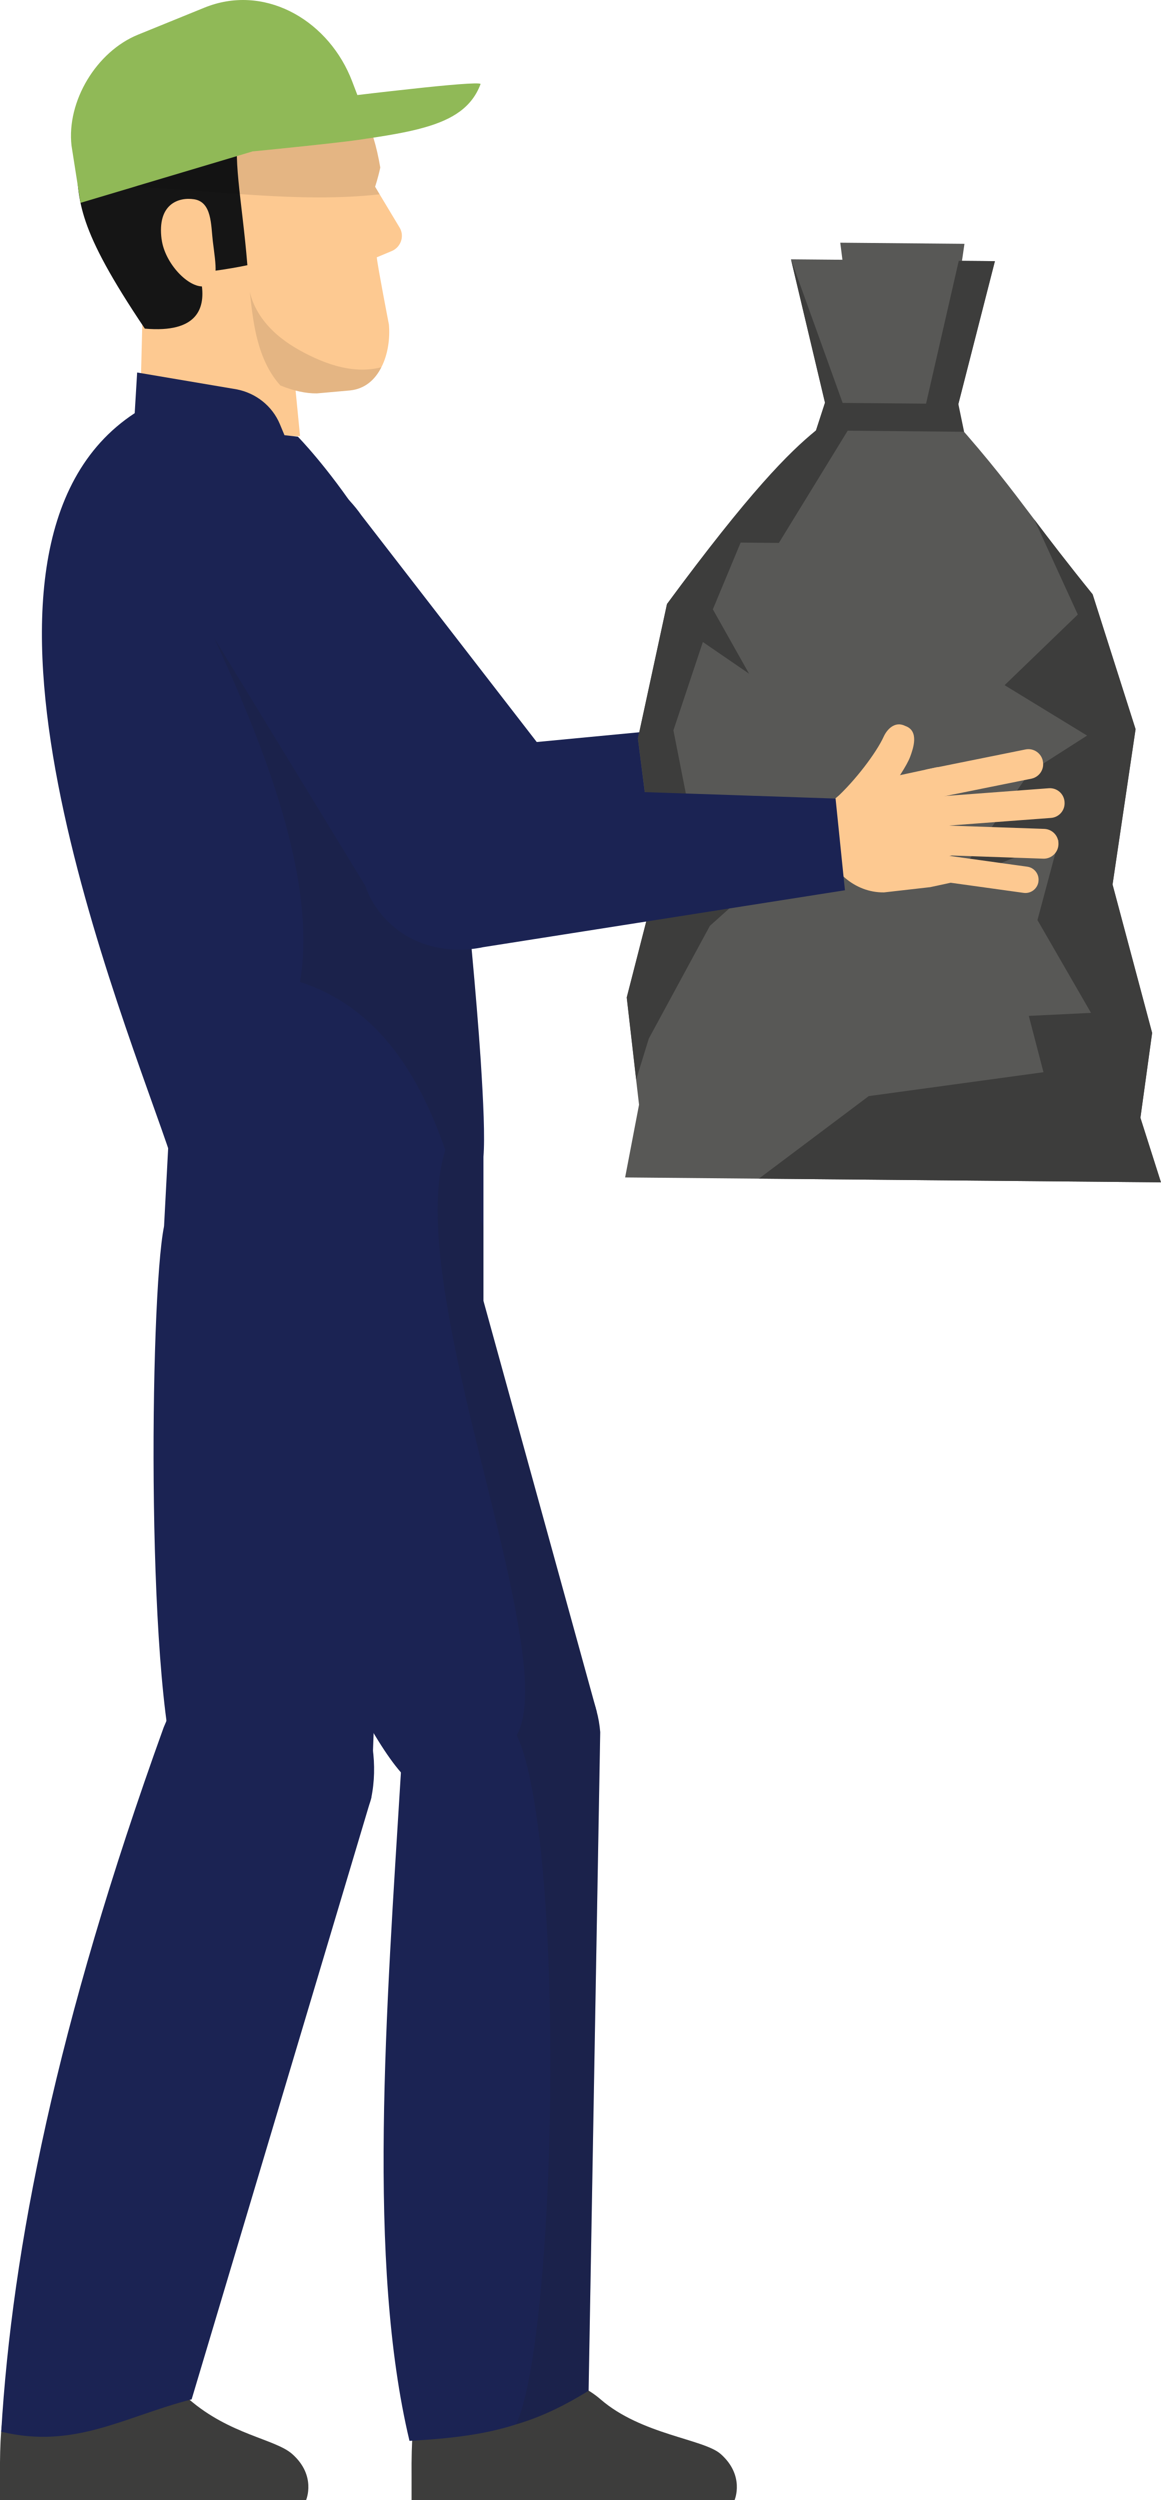 <?xml version="1.0" encoding="UTF-8"?><svg id="Layer_2" xmlns="http://www.w3.org/2000/svg" viewBox="0 0 227.9 490.53"><defs><style>.cls-1{fill:#070707;opacity:.1;}.cls-2{fill:#fdc991;}.cls-3{fill:#90b957;}.cls-4{fill:#151515;}.cls-5{fill:#1b2353;}.cls-6{fill:#3d3d3c;}.cls-7{fill:#585856;}.cls-8{fill:#1d1d1b;opacity:.15;}</style></defs><g id="Layer_1-2"><g><path class="cls-5" d="M94.14,146.66l75.17-7.15,4.13,17.61-69.01,20.18c-6.29,2.19-13.45,1.62-18.81-2.33-3.83-2.83-6.61-6.81-6.8-11.24v-.32c-.41-8.86,6.46-16.36,15.32-16.75Z"/><path class="cls-5" d="M42.36,121.47l41.06,51.18,30.75-15.67-43.24-55.89c-5.16-7.41-18.65-17.11-28.02-10.07,0,0-15.25,11.69-.56,30.45Z"/><g><path class="cls-7" d="M122.71,231.03l2.73-14.27-.57-4.92-1.85-16.11,5.8-22.6-3.6-28.24,5.7-26.36c16.2-22.02,26.54-31.99,31.79-36.24l24.58,.22c7.22,8.13,10.87,12.98,15.73,19.42,2.98,3.95,6.44,8.48,11.46,14.69l8.43,26.46-4.52,30.48,7.77,29.12-2.3,16.65,4.03,12.66-105.19-.96Z"/><polygon class="cls-7" points="195.3 51.24 187.3 82.5 162.72 82.27 155.27 50.88 195.3 51.24"/><polygon class="cls-7" points="189.32 47.84 164.94 47.62 169.33 82.33 184.29 82.47 189.32 47.84"/><path class="cls-6" d="M227.9,231.99l-78.94-.72,21.57-16.2,34.3-4.69-2.88-11.05,12.21-.59-10.51-18.21,4.21-15.73-20.61,8.21,14.88-21.48,11.26-7.2-16.19-9.89,14.37-13.86-8.55-18.66c2.98,3.95,6.44,8.48,11.46,14.69l8.43,26.46-4.52,30.48,7.77,29.12-2.3,16.65,4.03,12.66Z"/><path class="cls-6" d="M145.38,106.47l-5.45,13.09,7.11,12.63-9.07-6.22-5.78,17.33,3.59,18.25,9.5,14.8-5.93,5.31-11.99,22.12-2.48,8.04-1.85-16.11,5.8-22.6-3.6-28.24,5.7-26.36c16.2-22.02,24-29.81,29.25-34.06l1.76-5.43-6.68-28.15,11.75,32.64-14.12,23.02-7.52-.07Z"/><polygon class="cls-6" points="189.25 84.72 160.18 84.45 161.94 79.03 188.12 79.26 189.25 84.72"/><polygon class="cls-6" points="195.3 51.24 187.3 82.5 181.16 81.92 188.2 51.18 195.3 51.24"/></g><g><path class="cls-2" d="M164.44,159.93c-.12-1.1-.24-2.18-.42-3.24,3.82-3.47,7.99-8.96,9.45-12.16,.64-1.41,2.19-3.1,4.2-2.1,.02,0,.03,.02,.05,.02,2.78,.98,1.51,4.49,.94,6.04-1.2,3.26-8.31,12.74-13,17.31-.47-1.94-1-3.88-1.22-5.86Z"/><path class="cls-2" d="M179.83,154.44v-.06c-.35-1.56,.65-3.1,2.21-3.44l19.22-3.88c1.56-.34,3.1,.66,3.44,2.22v.06c.35,1.56-.65,3.1-2.21,3.44l-19.22,3.88c-1.56,.34-3.1-.66-3.44-2.22Z"/><path class="cls-2" d="M179.54,159.56v-.06c-.11-1.59,1.1-2.97,2.7-3.07l23.66-1.77c1.6-.1,2.97,1.11,3.07,2.7v.06c.11,1.59-1.1,2.97-2.7,3.07l-23.66,1.77c-1.6,.1-2.97-1.11-3.07-2.7Z"/><path class="cls-2" d="M180.04,164.69v-.06c.08-1.6,1.44-2.83,3.03-2.75l21.95,.76c1.6,.08,2.83,1.43,2.75,3.03v.06c-.08,1.6-1.44,2.83-3.03,2.75l-21.95-.76c-1.6-.08-2.83-1.43-2.75-3.03Z"/><path class="cls-2" d="M180.6,169.75v-.05c.22-1.4,1.53-2.37,2.93-2.16l18.15,2.52c1.4,.21,2.37,1.52,2.16,2.92v.05c-.22,1.4-1.53,2.37-2.93,2.16l-18.15-2.52c-1.4-.21-2.37-1.52-2.16-2.92Z"/><path class="cls-2" d="M183.62,150.6l-5.8,1.25h0l-6.81,1.47c-4.6,.99-10.02,4.11-9.03,8.71l.05,4c.99,4.6,5.63,9.15,11.5,9.07l9.07-1.03h0l4.03-.87c1.39-.3,2.27-1.67,1.97-3.05v-.05c-.31-1.39-1.68-2.27-3.06-1.97l.92-.2c1.56-.34,2.56-1.88,2.22-3.44v-.06c-.35-1.56-1.89-2.56-3.45-2.22l.85-.18c1.56-.34,2.56-1.88,2.22-3.44v-.06c-.35-1.56-1.89-2.56-3.45-2.22,1.56-.34,2.56-1.88,2.22-3.44v-.06c-.35-1.56-1.89-2.56-3.45-2.22Z"/></g><path class="cls-5" d="M32.2,240.62c-2.85,13.87-3.6,94.63,3.44,110.06,.88,11.77,33.73,16.38,37.23,2.13l3.73-100.44c.71-6.28-44.4-11.75-44.4-11.75Z"/><path class="cls-6" d="M2.95,469.83c7.44-2.45,24.28-7.61,34.16,.95,8.01,6.94,16.89,7.77,20.24,10.72,4.81,4.24,2.74,9.03,2.74,9.03H0v-4.49c-.14-15,1.68-15.8,2.94-16.21Z"/><path class="cls-5" d="M.24,477.13c2.14-35.91,10.8-79.73,31.88-138.17,7.11-16.66,9.45-23.86,24.04-17.04l.44,.09c12.12,2.43,18.91,18.09,16.27,30.8l-35.25,117.97c-13.3,3.43-23,9.83-37.39,6.35Z"/><path class="cls-6" d="M83.73,469.83c7.44-2.45,24.28-7.61,34.16,.95,8.01,6.94,20.22,7.77,23.57,10.72,4.81,4.24,2.74,9.03,2.74,9.03h-63.41v-4.49c-.14-15,1.68-15.8,2.94-16.21Z"/><g><polygon class="cls-2" points="58.9 85.57 27.38 85.77 28.14 55.11 55.61 51.97 58.9 85.57"/><g><path class="cls-2" d="M74.86,72.06c-1.2,2.4-3.19,4.25-6.16,4.55l-6.5,.58c-2.12,.03-4.61-.51-7.14-1.55t-.02,0c-6.89-2.91-14.08-9.71-14.94-19.46-.12,.02-.23,.02-.34,.03-.03-.01-.07,0-.1,0-4.79,.37-11.74,5.97-12.77,1.39-1.15-5.07-7.69-11.89-9.11-18.57C14.91,8.87,33.73,8.2,44.88,6.8c9.04-.74,18.21,2.48,24.1,11.07,1.75,2.54,3.22,5.57,4.31,9.12,.56,1.84,1,3.77,1.36,5.88-.44,2.04-1.02,3.77-1.02,3.77l.89,1.49,3.98,6.62c.95,1.73,.1,3.9-1.77,4.58l-2.77,1.16c.21,2.01,2.38,13.17,2.38,13.17,.24,2.64-.16,5.85-1.48,8.4Z"/><path class="cls-4" d="M28.42,64.48c20.85,1.84,6.49-19.93,6.49-19.93,0,0,5.49,6.72,7.4,8.56q3.3-.46,6.25-1.07c-2.07-25.69-8.48-36.52,20.43-34.16C63.66,7.26,49.99,.16,41.44,3.59,27.37,9.24,14.38,15.66,14.98,30.82c.35,8.81,.09,13.8,13.45,33.66Z"/><path class="cls-2" d="M31.73,46.96c.61,4.71,5.29,9.62,8.37,9.22,3.08-.4,2.24-4.17,1.67-8.89-.37-3.12-.16-7.65-3.67-8.19-3.07-.47-7.28,.95-6.38,7.85Z"/></g><path class="cls-3" d="M71.85,23.07l-22.17,6.62h-.02l-21.79,6.5-.7,.21-.91,.28-10.46,3.12-1.76-11.21c-.99-8.73,4.9-18.48,13.06-21.79L40.13,1.5c11.49-4.67,23.69,2.06,28.57,13.41,.14,.33,.28,.68,.42,1.03l1.03,2.7,1.69,4.43Z"/><path class="cls-3" d="M94.34,16.48c-1.71,4.57-5.44,6.94-11,8.52-3.49,1.01-7.74,1.67-12.64,2.4-5.18,.75-20.27,2.23-21.02,2.3,6.17-4.6,12.29-8.33,20.48-11.05,0,0,5.18-.63,10.74-1.22,6.4-.71,13.35-1.34,13.44-.94Z"/><path class="cls-1" d="M73.64,36.63l.89,1.5c-15.9,1.76-32.21-.81-48.27-1.44l.91-.28h.63c.02-.07,.05-.14,.07-.21l21.79-6.5h.02c.75-.07,15.83-1.55,21.02-2.3,.89-.14,1.74-.26,2.58-.4,.56,1.83,1.01,3.78,1.36,5.89-.42,2.04-1.01,3.75-1.01,3.75Z"/><path class="cls-1" d="M74.86,72.06c-1.2,2.4-3.19,4.25-6.16,4.55l-6.5,.58c-2.12,.03-4.61-.51-7.14-1.55t-.02,0c-2.17-2.4-3.53-5.4-4.39-8.53-.89-3.21-1.25-6.56-1.62-9.87,.65,2.89,2.31,5.49,4.42,7.56,2.1,2.08,4.67,3.65,7.32,4.95,2.65,1.3,5.46,2.32,8.39,2.66,1.9,.22,3.85,.13,5.7-.35Z"/></g><path class="cls-5" d="M94.9,226.99c-.18,.12-.36,.3-.54,.36-1.74,1.38-3.48,2.46-5.28,3.3-16.56,7.98-35.7-1.44-55.44-3.48-9-27.24-47.88-119.46-7.2-146.1l.48-7.98,19.5,3.3c3.78,.72,7.02,3.24,8.52,6.84l.9,2.16,2.64,.3s22.98,23.34,29.4,56.04c0,.06,.06,.18,.06,.24,.06,.36,4.68,40.08,6.42,66.06,.54,8.28,.84,15.18,.54,18.96Z"/><path class="cls-5" d="M117.1,335.71c.3,6.12-5.58,11.16-12.9,14.1-10.14,4.2-23.04,4.38-25.5-2.04-10.86-12.3-31.5-62.76-34.08-78.84-.06-.54-.12-1.08-.18-1.56,0,0,29.1-17.04,41.94-21.24,3.48-1.14,5.76-1.32,6,0l2.52,9.12,22.02,79.8c.06,.24,.12,.48,.18,.66Z"/><path class="cls-5" d="M117.82,339.85l-2.28,129.24c-5.04,3.12-9.54,5.22-14.22,6.6-6.12,1.98-12.54,2.76-20.94,3.24-8.34-34.98-4.56-84.24-1.68-131.16-1.14-12.96,1.98-27.96,14.28-29.16h.48c2.88-.3,5.7,0,8.34,.78,7.14,2.22,12.9,8.04,15.12,15.66,.06,.24,.12,.48,.18,.66,.36,1.32,.6,2.7,.72,4.14Z"/><path class="cls-5" d="M94.9,226.99v50.22l-2.82-.18-31.32-2.04c-6.06-.36-11.58-2.58-16.14-6.06-8.22-6.36-13.26-16.86-12.42-28.32l1.32-25.02,53.88,10.02,6.96,1.26,.54,.12Z"/><path class="cls-8" d="M117.82,339.85l-2.28,129.24c-5.04,3.12-9.54,5.22-14.22,6.6,7.14-15.48,9.36-94.02,2.88-125.88-.78-3.9-1.68-7.08-2.76-9.36,2.28-4.08,1.98-11.64,.36-21.06-1.98-12.12-6.12-27.3-9.72-42.36-2.52-10.8-4.74-21.48-5.7-30.9-.78-7.98-.66-15.06,1.02-20.46v-.06c-5.52-15.9-13.92-28.2-28.5-32.94,3.06-18.18-4.98-41.94-16.92-67.62l36.78,3.9c2.88,4.02,6.12,7.74,8.76,12.12,.12,.24,.24,.42,.36,.66,0,.06,.06,.18,.06,.24,.06,.36,4.68,40.08,6.42,66.06v31.5l.54,1.08v14.64l22.02,79.8c.06,.24,.12,.48,.18,.66,.36,1.32,.6,2.7,.72,4.14Z"/><path class="cls-5" d="M88.55,154.14l75.47,2.55,1.84,17.99-71.03,11.17c-6.52,1.37-13.54-.12-18.35-4.72-3.44-3.29-5.68-7.6-5.31-12.02l.03-.32c.75-8.84,8.51-15.39,17.35-14.65Z"/><path class="cls-5" d="M40.42,122.52l34.17,56.02,32.51-11.6-35.73-60.97c-4.17-8.01-16.31-19.36-26.5-13.57,0,0-16.62,9.64-4.45,30.13Z"/></g></g></svg>
